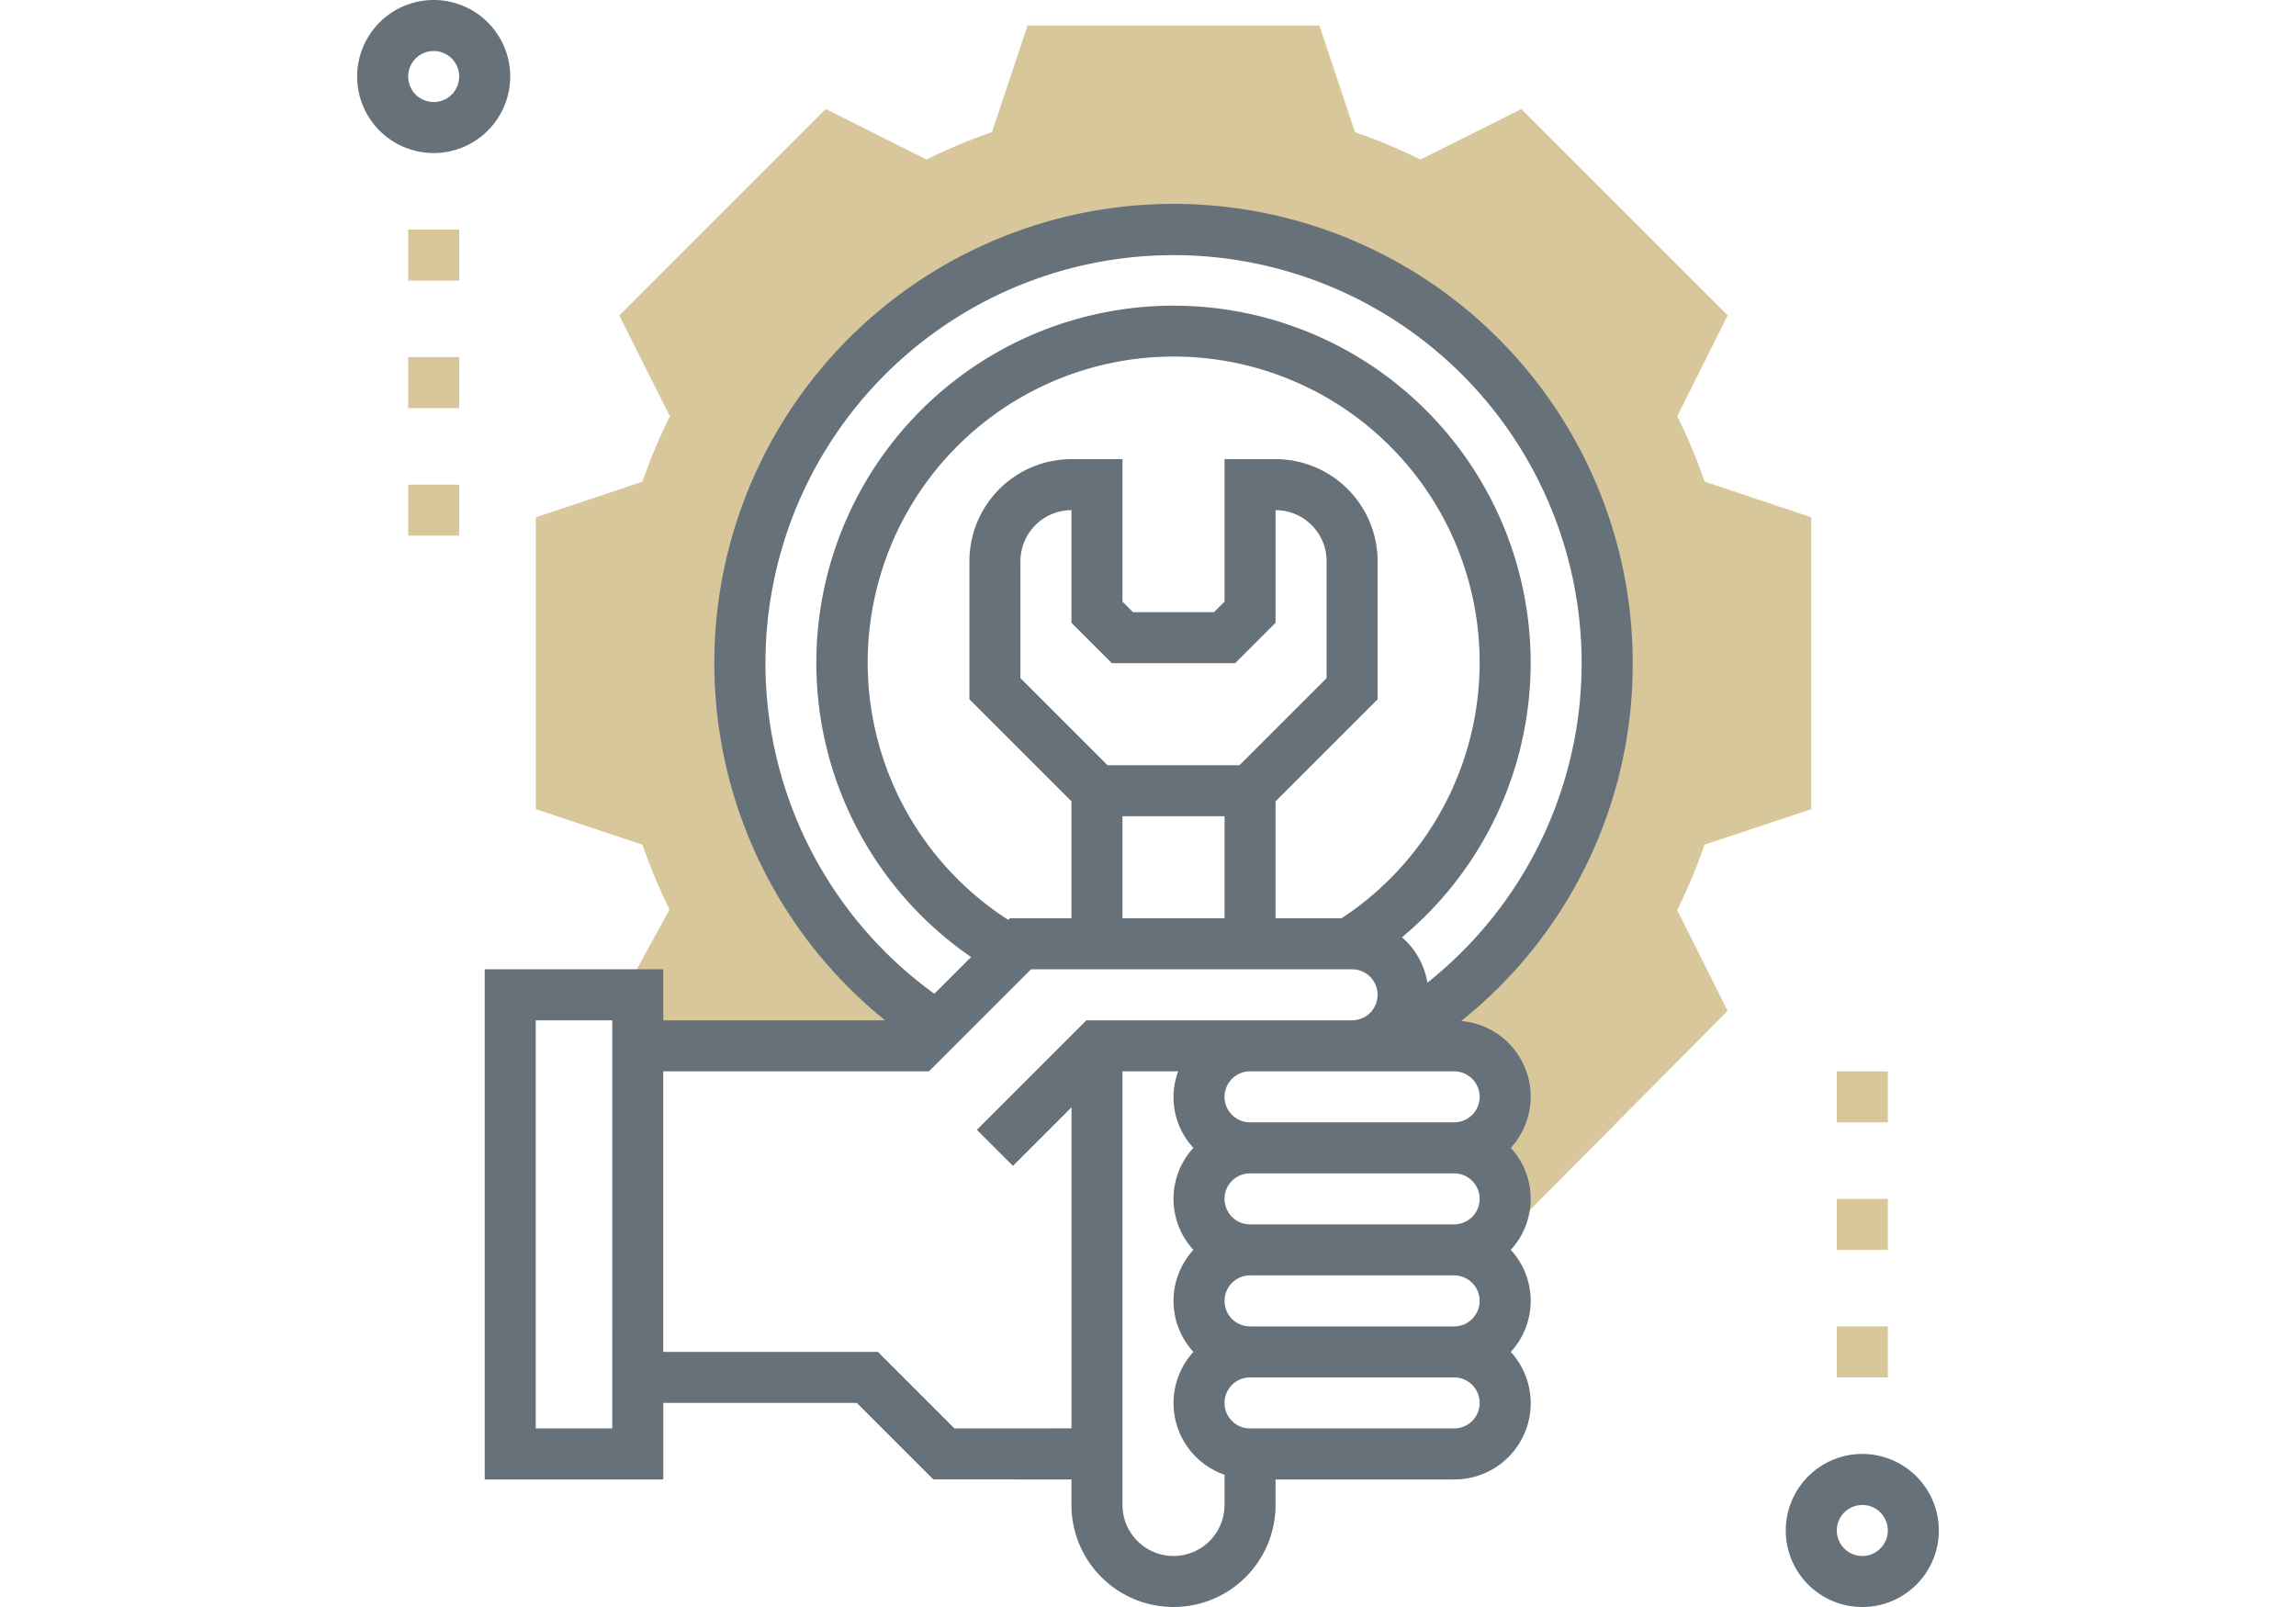 <svg xmlns="http://www.w3.org/2000/svg" xmlns:xlink="http://www.w3.org/1999/xlink" width="200" height="140" viewBox="0 0 200 140"><defs><clipPath id="clip-path"><rect id="Rectangle_13" data-name="Rectangle 13" width="200" height="140" transform="translate(390 2209)" fill="#66717a"></rect></clipPath></defs><g id="Groupe_de_masques_15" data-name="Groupe de masques 15" transform="translate(-390 -2209)" clip-path="url(#clip-path)"><g id="maintenance" transform="translate(418.889 2209)"><g id="Groupe_129" data-name="Groupe 129"><path id="Trac&#xE9;_231" data-name="Trac&#xE9; 231" d="M128.889,70.491V45.064l-9.291-3.1a48.271,48.271,0,0,0-2.387-5.7l4.4-8.787L103.629,9.5l-8.787,4.4a48.43,48.43,0,0,0-5.7-2.387l-3.1-9.291H60.62l-3.1,9.291a48.272,48.272,0,0,0-5.7,2.387L43.038,9.5,25.06,27.482l4.4,8.787a48.429,48.429,0,0,0-2.387,5.7l-9.291,3.1V70.489l9.291,3.1a48.942,48.942,0,0,0,2.36,5.651l-4.078,7.429h1.316v4.444H51.111L53.3,88.922l-1.4-.033a37.776,37.776,0,1,1,41.436.944l-1.3-.029a4.432,4.432,0,0,1-3.147,1.307H97.78a4.444,4.444,0,0,1,0,8.889,4.415,4.415,0,0,1,4.14,6.027l1.878-.018,17.8-17.944-4.391-8.778a48.792,48.792,0,0,0,2.384-5.7Z" fill="#d8c79a"></path></g><g id="Groupe_130" data-name="Groupe 130"><path id="Trac&#xE9;_232" data-name="Trac&#xE9; 232" d="M133.333,126.667A6.667,6.667,0,1,0,140,133.333,6.675,6.675,0,0,0,133.333,126.667Zm0,8.889a2.222,2.222,0,1,1,2.222-2.222A2.224,2.224,0,0,1,133.333,135.556Z" fill="#66717a"></path><path id="Trac&#xE9;_233" data-name="Trac&#xE9; 233" d="M15.556,6.667a6.667,6.667,0,1,0-6.667,6.667A6.675,6.675,0,0,0,15.556,6.667Zm-8.889,0A2.222,2.222,0,1,1,8.889,8.889,2.226,2.226,0,0,1,6.667,6.667Z" fill="#66717a"></path><path id="Trac&#xE9;_234" data-name="Trac&#xE9; 234" d="M113.333,57.778A40,40,0,1,0,48.211,88.889H28.889V84.444H13.333v44.444H28.889v-6.667H45.747l6.667,6.667H64.444v2.222a8.889,8.889,0,0,0,17.778,0v-2.222H97.78a6.638,6.638,0,0,0,4.933-11.111,6.565,6.565,0,0,0,0-8.889,6.565,6.565,0,0,0,0-8.889,6.61,6.61,0,0,0-4.32-11.049A39.759,39.759,0,0,0,113.333,57.778ZM24.444,124.444H17.778V88.889h6.667Zm29.809,0-6.667-6.667h-18.7V93.333H52.031l8.889-8.889H88.889a2.222,2.222,0,0,1,0,4.444H65.747l-9.54,9.54,3.142,3.142,5.1-5.1v27.969ZM87.969,80H82.222V69.809l8.889-8.889V48.889A8.9,8.9,0,0,0,82.222,40H77.778V52.413l-.92.92H69.809l-.92-.92V40H64.444a8.9,8.9,0,0,0-8.889,8.889V60.92l8.889,8.889V80H59.08l-.14.14A26.653,26.653,0,1,1,87.969,80Zm-20-22.222H78.7l3.524-3.524V44.444a4.449,4.449,0,0,1,4.444,4.444V59.08L79.08,66.667H67.587L60,59.08V48.889a4.449,4.449,0,0,1,4.444-4.444v9.809Zm.92,13.333h8.889V80H68.889ZM100,104.444a2.224,2.224,0,0,1-2.222,2.222H80a2.222,2.222,0,0,1,0-4.444H97.78A2.224,2.224,0,0,1,100,104.444Zm0,8.889a2.224,2.224,0,0,1-2.222,2.222H80a2.222,2.222,0,1,1,0-4.444H97.78A2.224,2.224,0,0,1,100,113.333ZM73.333,135.556a4.449,4.449,0,0,1-4.444-4.444V93.333h4.853A6.462,6.462,0,0,0,75.067,100a6.565,6.565,0,0,0,0,8.889,6.565,6.565,0,0,0,0,8.889,6.605,6.605,0,0,0,2.711,10.7v2.631A4.449,4.449,0,0,1,73.333,135.556ZM97.78,124.444H80A2.222,2.222,0,1,1,80,120H97.78a2.222,2.222,0,0,1,0,4.444ZM100,95.556a2.224,2.224,0,0,1-2.222,2.222H80a2.222,2.222,0,0,1,0-4.444H97.78A2.224,2.224,0,0,1,100,95.556Zm-4.553-9.944a6.616,6.616,0,0,0-2.213-3.956A31.112,31.112,0,1,0,55.7,83.376l-3.2,3.2a35.548,35.548,0,1,1,42.944-.964Z" fill="#66717a"></path><rect id="Rectangle_33" data-name="Rectangle 33" width="4.444" height="4.444" transform="translate(6.667 20)" fill="#d8c79a"></rect><rect id="Rectangle_34" data-name="Rectangle 34" width="4.444" height="4.444" transform="translate(6.667 31.111)" fill="#d8c79a"></rect><rect id="Rectangle_35" data-name="Rectangle 35" width="4.444" height="4.444" transform="translate(6.667 42.222)" fill="#d8c79a"></rect><rect id="Rectangle_36" data-name="Rectangle 36" width="4.444" height="4.444" transform="translate(131.111 93.333)" fill="#d8c79a"></rect><rect id="Rectangle_37" data-name="Rectangle 37" width="4.444" height="4.444" transform="translate(131.111 104.444)" fill="#d8c79a"></rect><rect id="Rectangle_38" data-name="Rectangle 38" width="4.444" height="4.444" transform="translate(131.111 115.556)" fill="#d8c79a"></rect></g></g></g></svg>